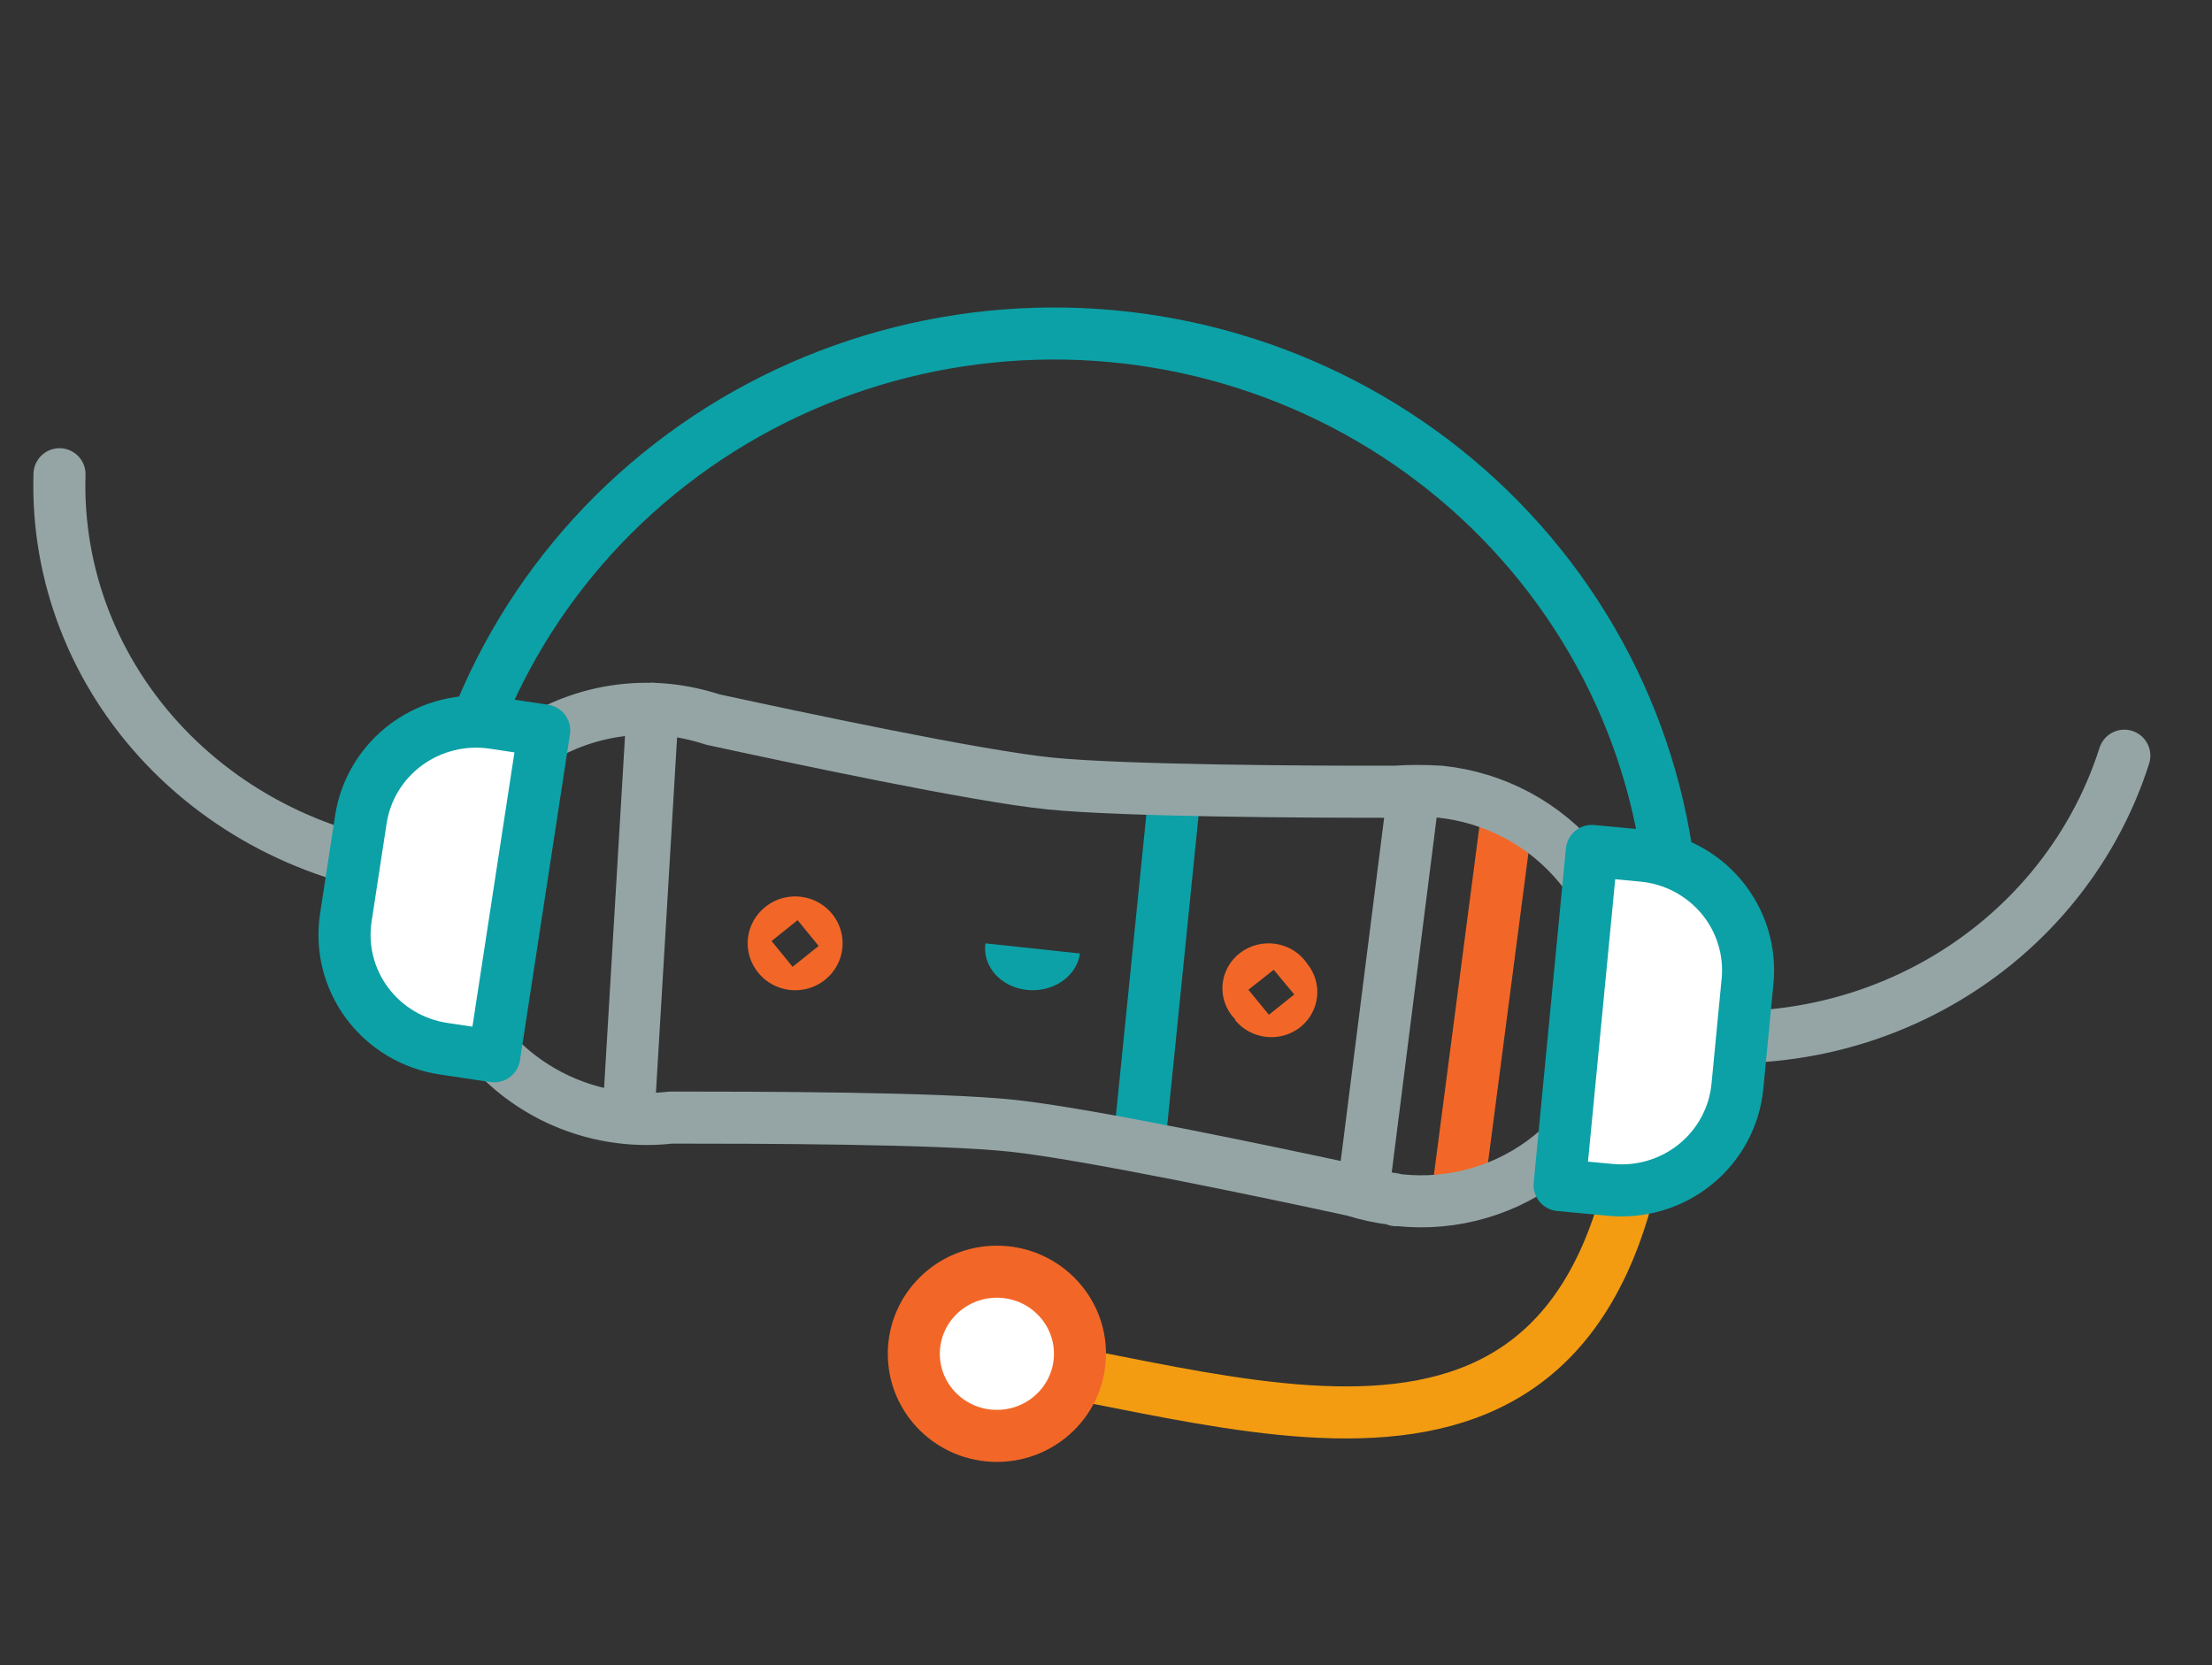 <?xml version="1.0" encoding="utf-8"?>
<svg xmlns="http://www.w3.org/2000/svg" width="85" height="64" viewBox="0 0 85 64" fill="none">
<rect x="0" y="0" width="85" height="64" fill="#333333" stroke="none"/>
<g clip-path="url(#clip0)">
<path d="M47.467 39.211C47.613 39.388 47.793 39.536 47.998 39.645C48.202 39.755 48.427 39.824 48.659 39.849C48.891 39.874 49.126 39.854 49.349 39.79C49.574 39.726 49.782 39.62 49.964 39.478C50.327 39.188 50.559 38.77 50.61 38.316C50.661 37.861 50.528 37.405 50.238 37.045C50.104 36.843 49.928 36.67 49.721 36.537C49.514 36.405 49.282 36.316 49.038 36.277C48.794 36.237 48.544 36.248 48.304 36.308C48.065 36.368 47.841 36.477 47.647 36.626C47.453 36.776 47.293 36.963 47.177 37.176C47.062 37.389 46.994 37.623 46.977 37.864C46.96 38.104 46.995 38.345 47.079 38.572C47.164 38.798 47.296 39.005 47.467 39.179V39.211ZM47.971 38.037L48.946 37.269L49.734 38.219L48.76 38.998L47.971 38.037Z" fill="#F26727"/>
<path d="M29.142 37.389C29.369 37.666 29.673 37.87 30.017 37.975C30.361 38.081 30.729 38.083 31.075 37.982C31.42 37.881 31.727 37.68 31.958 37.406C32.188 37.132 32.331 36.797 32.369 36.442C32.407 36.088 32.337 35.73 32.17 35.415C32.002 35.099 31.744 34.84 31.427 34.67C31.111 34.499 30.75 34.426 30.392 34.458C30.033 34.49 29.692 34.627 29.412 34.852C29.224 35 29.068 35.183 28.953 35.391C28.838 35.599 28.765 35.828 28.74 36.064C28.715 36.3 28.738 36.539 28.807 36.766C28.876 36.994 28.989 37.205 29.142 37.389ZM29.648 36.165L30.649 35.363L31.458 36.354L30.457 37.155L29.648 36.165Z" fill="#F26727"/>
<path d="M41.5 36.644C41.441 37.067 41.193 37.452 40.81 37.715C40.428 37.978 39.942 38.096 39.46 38.044C38.978 37.993 38.539 37.775 38.24 37.439C37.941 37.103 37.806 36.677 37.865 36.254L41.5 36.644Z" fill="#0CA1A6"/>
<path d="M81.631 29.042C80.424 32.833 77.755 36.022 74.185 37.941C70.615 39.861 66.419 40.363 62.477 39.341" stroke="#95A5A6" stroke-width="2" stroke-linecap="round" stroke-linejoin="round"/>
<path d="M2.287 18.225C2.166 22.076 3.617 25.822 6.336 28.679C9.055 31.535 12.831 33.281 16.874 33.549" stroke="#95A5A6" stroke-width="2" stroke-linecap="round" stroke-linejoin="round"/>
<path d="M25.082 27.239L24.17 42.563" stroke="#95A5A6" stroke-width="2" stroke-linecap="round" stroke-linejoin="round"/>
<path d="M56.094 45.268L57.918 31.296" stroke="#F26727" stroke-width="2" stroke-linecap="round" stroke-linejoin="round"/>
<path d="M54.27 30.845L52.445 45.268" stroke="#95A5A6" stroke-width="2" stroke-linecap="round" stroke-linejoin="round"/>
<path d="M45.148 30.394L43.78 43.916" stroke="#0CA1A6" stroke-width="2" stroke-linecap="round" stroke-linejoin="round"/>
<path d="M53.55 46.081C53.023 46.016 52.504 45.903 51.998 45.744C48.785 45.049 41.754 43.57 38.915 43.266C36.076 42.961 29.089 42.95 25.777 42.95C24.662 43.079 23.532 42.974 22.461 42.641C21.39 42.309 20.402 41.757 19.562 41.022C18.722 40.287 18.048 39.384 17.585 38.374C17.122 37.364 16.88 36.269 16.874 35.16C16.869 34.051 17.1 32.953 17.553 31.939C18.007 30.924 18.672 30.015 19.505 29.272C20.337 28.529 21.32 27.968 22.387 27.625C23.455 27.282 24.584 27.166 25.7 27.284C26.276 27.349 26.844 27.473 27.394 27.654C30.607 28.349 37.54 29.828 40.346 30.111C43.151 30.393 50.315 30.437 53.616 30.426C54.191 30.388 54.768 30.388 55.343 30.426C56.388 30.534 57.401 30.846 58.323 31.342C59.245 31.838 60.059 32.51 60.718 33.319C61.376 34.127 61.866 35.056 62.16 36.052C62.454 37.048 62.546 38.092 62.43 39.123C62.334 40.148 62.032 41.143 61.544 42.051C61.055 42.959 60.388 43.763 59.582 44.414C58.776 45.066 57.848 45.552 56.85 45.846C55.852 46.14 54.805 46.234 53.77 46.125H53.649L53.55 46.081Z" stroke="#95A5A6" stroke-width="2" stroke-linecap="round" stroke-linejoin="round"/>
<path d="M16.874 33.453C17.617 27.293 20.819 21.675 25.776 17.836C30.733 13.996 37.039 12.249 43.306 12.979C49.574 13.71 55.289 16.857 59.196 21.729C63.102 26.6 64.88 32.798 64.137 38.958" stroke="#0CA1A6" stroke-width="2" stroke-linecap="round" stroke-linejoin="round"/>
<path d="M18.964 27.782L20.911 28.074L18.992 40.594L17.044 40.303C15.87 40.127 14.816 39.498 14.111 38.553C13.407 37.608 13.111 36.426 13.289 35.266L13.867 31.494C14.045 30.334 14.682 29.291 15.638 28.595C16.594 27.899 17.79 27.607 18.964 27.782V27.782Z" fill="white" stroke="#0CA1A6" stroke-width="2.003" stroke-linecap="round" stroke-linejoin="round"/>
<path d="M37.852 52.2C48.21 53.644 62.462 59.967 63.39 39.859" stroke="#F39C12" stroke-width="2" stroke-linecap="round" stroke-linejoin="round"/>
<path d="M38.307 55.183C40.071 55.183 41.5 53.771 41.5 52.028C41.5 50.286 40.071 48.873 38.307 48.873C36.544 48.873 35.115 50.286 35.115 52.028C35.115 53.771 36.544 55.183 38.307 55.183Z" fill="white" stroke="#F26727" stroke-width="2" stroke-linecap="round" stroke-linejoin="round"/>
<path d="M61.168 32.702L63.126 32.886C64.306 32.997 65.394 33.567 66.149 34.471C66.904 35.374 67.265 36.537 67.153 37.703L66.763 41.749C66.65 42.916 66.074 43.991 65.159 44.737C64.246 45.483 63.069 45.84 61.889 45.729L59.93 45.545L61.168 32.702Z" fill="white" stroke="#0CA1A6" stroke-width="2" stroke-linecap="round" stroke-linejoin="round"/>
</g>
<defs>
<clipPath id="clip0">
<rect width="85" height="64" fill="white"/>
</clipPath>
</defs>
</svg>